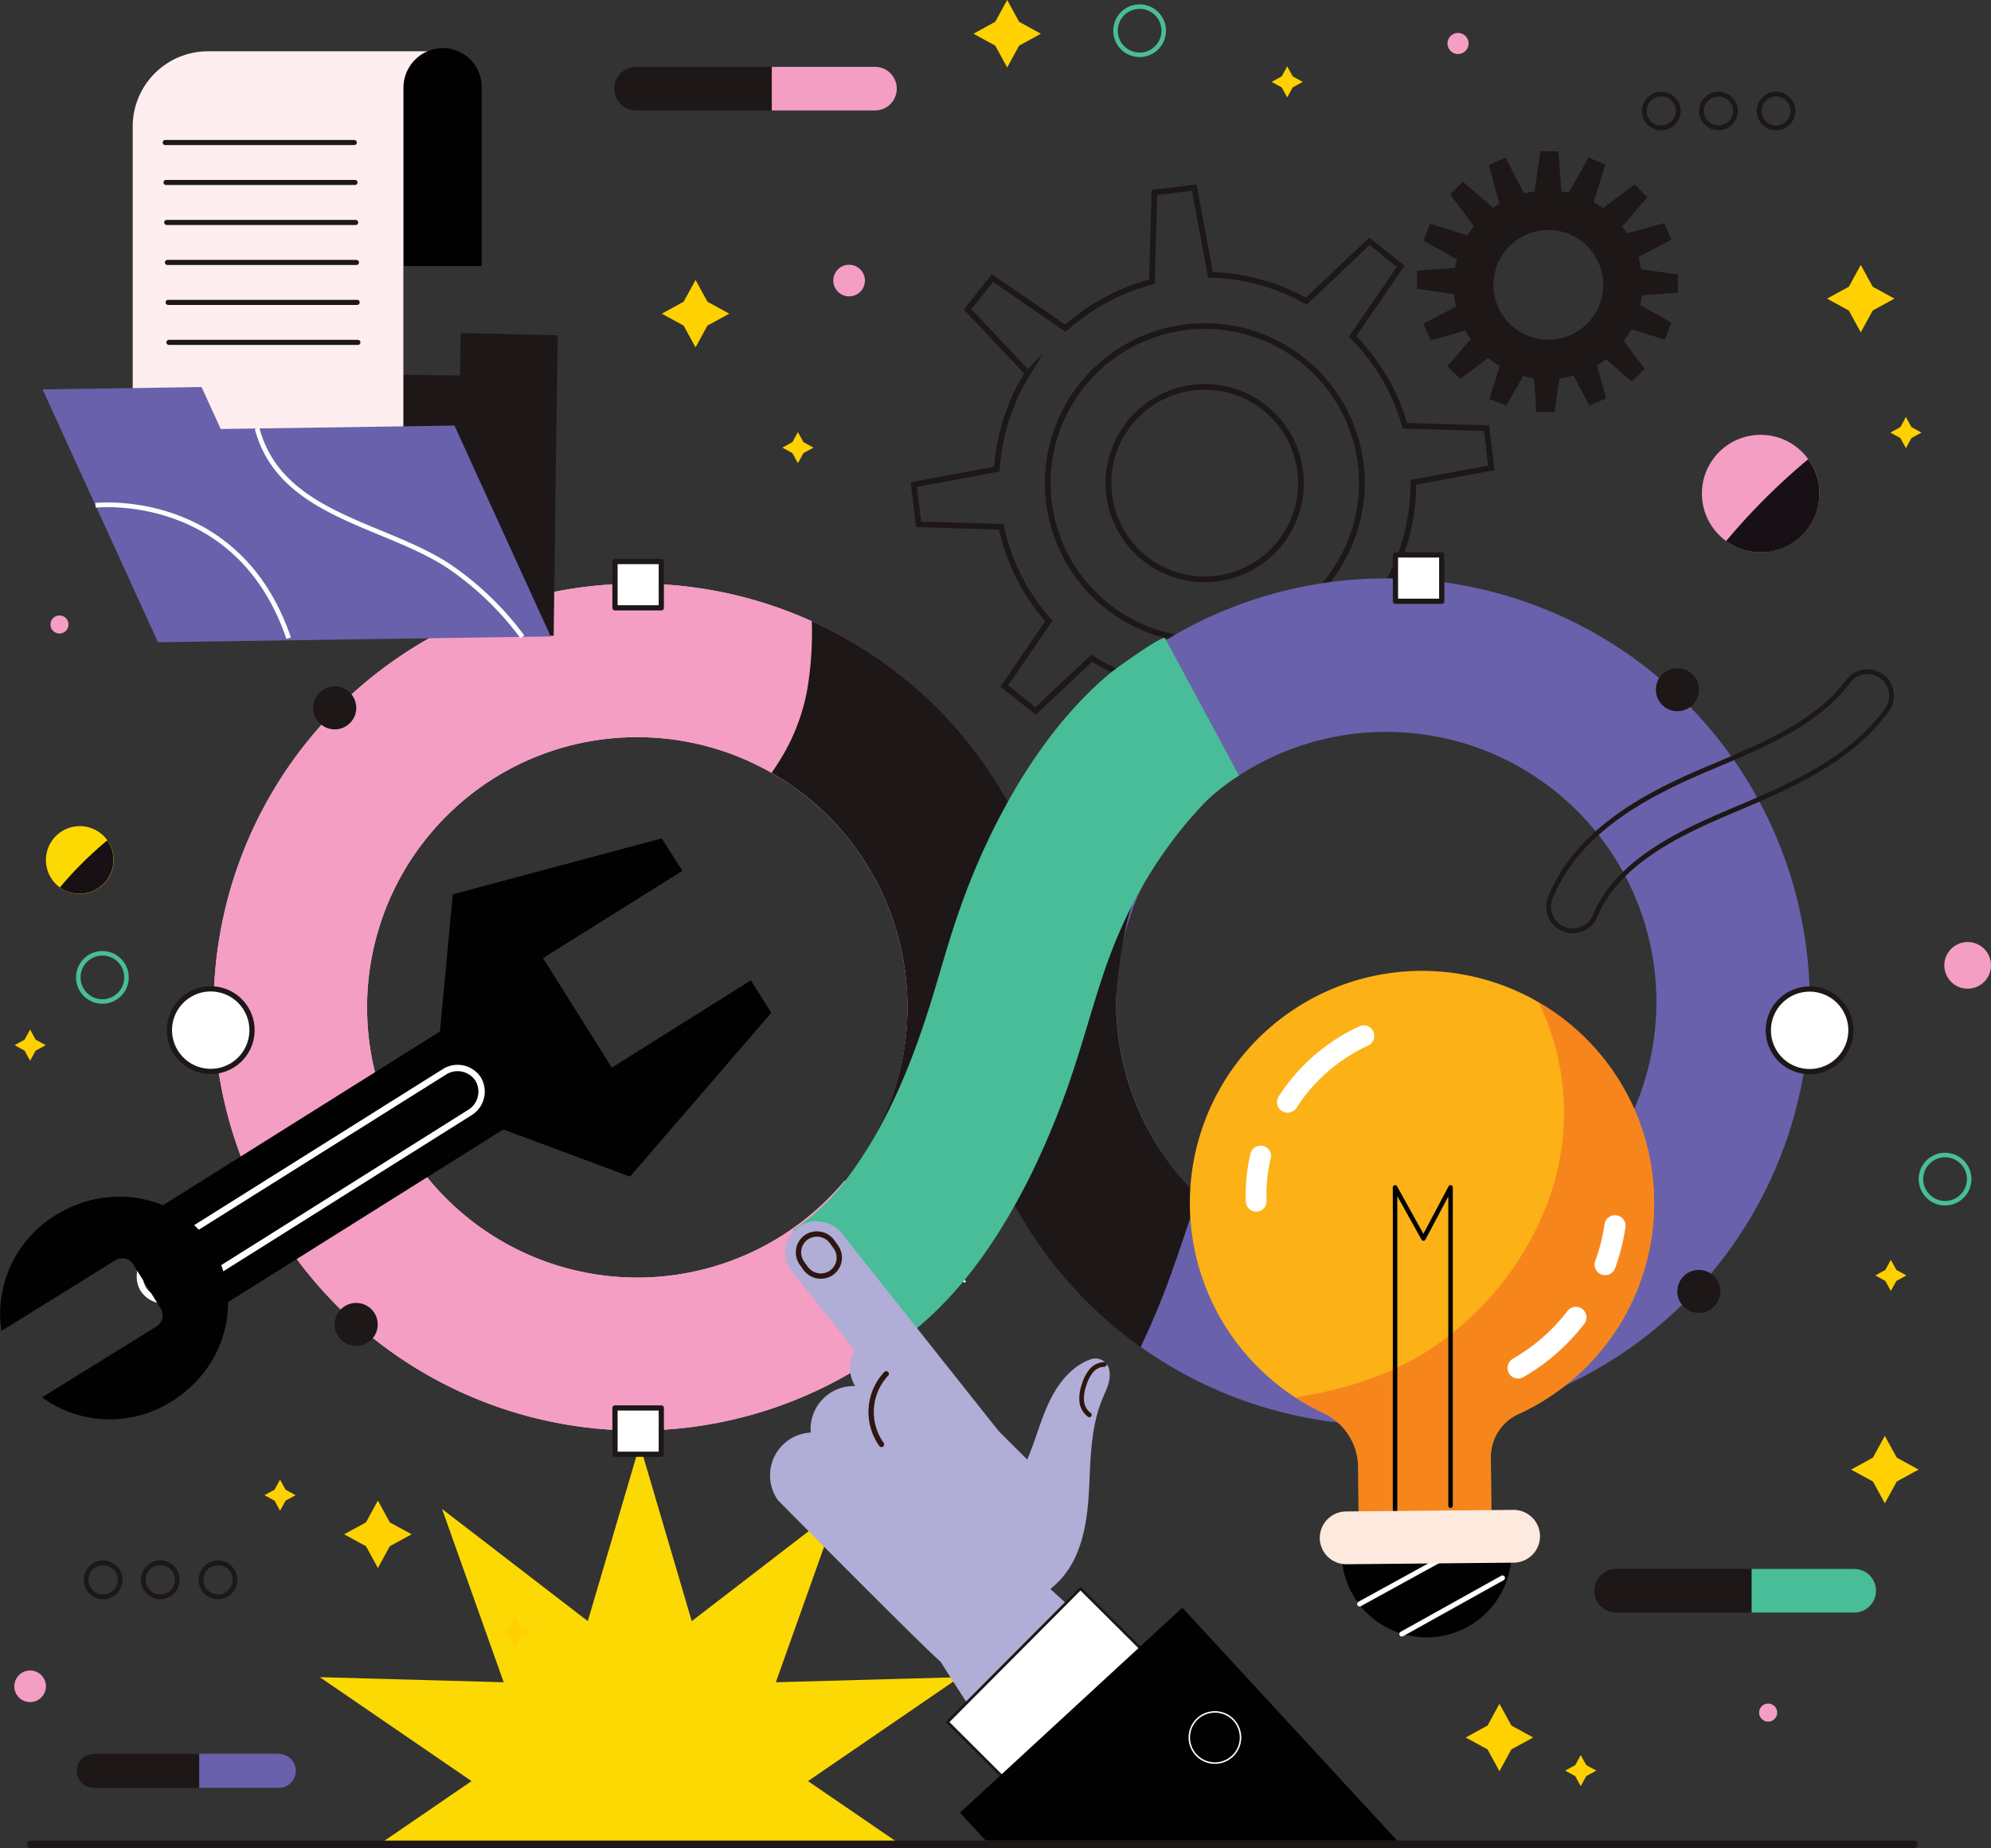 <svg id="Layer_1" data-name="Layer 1" xmlns="http://www.w3.org/2000/svg" viewBox="0 0 423.07 392.8"><rect x="0" y="0" width="423.07" height="392.8" fill="#333333" stroke="none"/><defs><style>.cls-1{fill:#fdd904;}.cls-14,.cls-16,.cls-19,.cls-2,.cls-20,.cls-21,.cls-22,.cls-24,.cls-25,.cls-27,.cls-28,.cls-29,.cls-3,.cls-30,.cls-31,.cls-5{fill:none;}.cls-14,.cls-2,.cls-25,.cls-27,.cls-3,.cls-30{stroke:#1d1717;}.cls-2,.cls-24,.cls-27,.cls-31,.cls-5{stroke-miterlimit:10;}.cls-2{stroke-width:1.21px;}.cls-14,.cls-16,.cls-19,.cls-20,.cls-21,.cls-22,.cls-25,.cls-28,.cls-29,.cls-3,.cls-30,.cls-5{stroke-linecap:round;}.cls-14,.cls-16,.cls-19,.cls-20,.cls-21,.cls-22,.cls-25,.cls-28,.cls-29,.cls-3,.cls-30{stroke-linejoin:round;}.cls-3{stroke-width:1.01px;}.cls-4{fill:#171015;}.cls-5{stroke:#49bd98;}.cls-21,.cls-5{stroke-width:0.96px;}.cls-6{fill:#ffd100;}.cls-7{fill:#f5bcd7;}.cls-8{fill:#f49ec4;}.cls-9{fill:#1d1717;}.cls-10{fill:#6961ab;}.cls-11{fill:#feeeef;}.cls-12{fill:#49bd98;}.cls-13{fill:#fff;}.cls-14{stroke-width:1.11px;}.cls-15{fill:#010101;}.cls-16,.cls-19,.cls-20,.cls-22,.cls-24,.cls-31{stroke:#fff;}.cls-16{stroke-width:1.35px;}.cls-17{fill:#fcb116;}.cls-18{fill:#f26921;opacity:0.6;}.cls-19{stroke-width:4.41px;}.cls-20{stroke-width:4.49px;}.cls-21{stroke:#010101;}.cls-22{stroke-width:1.07px;}.cls-23{fill:#fee9df;}.cls-25{stroke-width:1.08px;}.cls-26{fill:#b0add6;}.cls-27{stroke-width:0.59px;}.cls-28,.cls-29{stroke:#2e1611;}.cls-28{stroke-width:1.13px;}.cls-29{stroke-width:0.99px;}.cls-30{stroke-width:1.6px;}.cls-31{stroke-width:0.32px;}</style></defs><polygon class="cls-1" points="100.2 378.56 81.28 391.52 190.62 391.52 171.69 378.56 203.94 356.47 164.86 357.55 177.97 320.72 146.99 344.56 135.95 307.07 124.9 344.56 93.93 320.72 107.03 357.55 67.96 356.47 100.2 378.56"/><path class="cls-2" d="M316.89,99.45l-1-8.45-17.34-.5a44.23,44.23,0,0,0-11.13-19l10.21-14.9L291,51.28,277.57,64a44.1,44.1,0,0,0-20.35-5.59l-3.45-18.52-8.46,1-.54,19a44,44,0,0,0-18.37,9.89L210.9,59.09l-5.3,6.65,12.79,13.55a44,44,0,0,0-6.57,20.41L194.18,103l1,8.45,17.57.51A44.08,44.08,0,0,0,222.87,132l-9.47,13.82,6.66,5.29L232,139.88a44.21,44.21,0,0,0,22.39,7l2.92,15.65,8.45-1,.46-15.86A44,44,0,0,0,287,134.31l13.19,9,5.3-6.65-11.15-11.82a44.13,44.13,0,0,0,6-22.34ZM258.31,123a20.45,20.45,0,1,1,18-22.61A20.44,20.44,0,0,1,258.31,123Zm1.46,12.85A33.38,33.38,0,1,1,289.18,98.9,33.37,33.37,0,0,1,259.77,135.82Z"/><path class="cls-3" d="M21.92,339.4h0a3.63,3.63,0,0,1-3.62-3.62h0a3.62,3.62,0,0,1,3.62-3.61h0a3.61,3.61,0,0,1,3.61,3.61h0A3.62,3.62,0,0,1,21.92,339.4Z"/><path class="cls-3" d="M34.06,339.4h0a3.62,3.62,0,0,1-3.61-3.62h0a3.61,3.61,0,0,1,3.61-3.61h0a3.62,3.62,0,0,1,3.62,3.61h0A3.63,3.63,0,0,1,34.06,339.4Z"/><path class="cls-3" d="M46.32,339.4h0a3.62,3.62,0,0,1-3.61-3.62h0a3.61,3.61,0,0,1,3.61-3.61h0a3.62,3.62,0,0,1,3.62,3.61h0A3.63,3.63,0,0,1,46.32,339.4Z"/><path class="cls-3" d="M353,27.18h0a3.63,3.63,0,0,1-3.62-3.61h0A3.63,3.63,0,0,1,353,20h0a3.63,3.63,0,0,1,3.62,3.62h0A3.63,3.63,0,0,1,353,27.18Z"/><path class="cls-3" d="M365.15,27.18h0a3.62,3.62,0,0,1-3.61-3.61h0A3.62,3.62,0,0,1,365.15,20h0a3.63,3.63,0,0,1,3.62,3.62h0A3.63,3.63,0,0,1,365.15,27.18Z"/><path class="cls-3" d="M377.41,27.18h0a3.62,3.62,0,0,1-3.61-3.61h0A3.62,3.62,0,0,1,377.41,20h0A3.63,3.63,0,0,1,381,23.57h0A3.63,3.63,0,0,1,377.41,27.18Z"/><path class="cls-1" d="M24.16,182.79a7.2,7.2,0,1,1-7.2-7.2A7.2,7.2,0,0,1,24.16,182.79Z"/><path class="cls-4" d="M12.73,188.61a7.19,7.19,0,0,0,10.06-10A79.51,79.51,0,0,0,12.73,188.61Z"/><path class="cls-5" d="M247.28,6.53a5.12,5.12,0,1,1-5.11-5.12A5.11,5.11,0,0,1,247.28,6.53Z"/><path class="cls-5" d="M26.88,207.74a5.12,5.12,0,1,1-5.12-5.12A5.12,5.12,0,0,1,26.88,207.74Z"/><path class="cls-5" d="M418.43,250.61a5.12,5.12,0,1,1-5.12-5.12A5.12,5.12,0,0,1,418.43,250.61Z"/><polygon class="cls-6" points="169.55 91.83 170.72 93.97 172.86 95.14 170.72 96.31 169.55 98.45 168.38 96.31 166.24 95.14 168.38 93.97 169.55 91.83"/><polygon class="cls-6" points="273.52 14.1 274.69 16.23 276.82 17.41 274.69 18.57 273.52 20.71 272.35 18.57 270.21 17.41 272.35 16.23 273.52 14.1"/><polygon class="cls-6" points="6.4 218.83 7.57 220.97 9.71 222.14 7.57 223.31 6.4 225.45 5.23 223.31 3.1 222.14 5.23 220.97 6.4 218.83"/><polygon class="cls-6" points="109.41 343.59 110.58 345.73 112.72 346.9 110.58 348.07 109.41 350.21 108.24 348.07 106.1 346.9 108.24 345.73 109.41 343.59"/><polygon class="cls-6" points="404.99 88.63 406.16 90.77 408.3 91.94 406.16 93.11 404.99 95.25 403.82 93.11 401.68 91.94 403.82 90.77 404.99 88.63"/><polygon class="cls-6" points="401.79 267.77 402.96 269.91 405.1 271.08 402.96 272.25 401.79 274.39 400.62 272.25 398.49 271.08 400.62 269.91 401.79 267.77"/><polygon class="cls-6" points="335.89 373.02 337.06 375.16 339.2 376.33 337.06 377.5 335.89 379.64 334.73 377.5 332.59 376.33 334.73 375.16 335.89 373.02"/><polygon class="cls-6" points="59.51 314.48 60.68 316.62 62.81 317.79 60.68 318.96 59.51 321.1 58.34 318.96 56.2 317.79 58.34 316.62 59.51 314.48"/><polygon class="cls-6" points="147.8 59.5 150.33 64.13 154.97 66.67 150.33 69.2 147.8 73.84 145.26 69.2 140.63 66.67 145.26 64.13 147.8 59.5"/><polygon class="cls-6" points="214.02 0 216.55 4.63 221.18 7.17 216.55 9.7 214.02 14.34 211.48 9.7 206.85 7.17 211.48 4.63 214.02 0"/><polygon class="cls-6" points="395.4 56.3 397.93 60.94 402.56 63.47 397.93 66 395.4 70.64 392.86 66 388.23 63.47 392.86 60.94 395.4 56.3"/><polygon class="cls-6" points="80.3 318.94 82.83 323.57 87.47 326.1 82.83 328.64 80.3 333.27 77.77 328.64 73.13 326.1 77.77 323.57 80.3 318.94"/><polygon class="cls-6" points="400.51 305.18 403.05 309.81 407.68 312.35 403.05 314.88 400.51 319.52 397.98 314.88 393.35 312.35 397.98 309.81 400.51 305.18"/><polygon class="cls-6" points="318.62 362.12 321.16 366.75 325.79 369.29 321.16 371.82 318.62 376.46 316.09 371.82 311.45 369.29 316.09 366.75 318.62 362.12"/><g id="Capa-2"><path class="cls-7" d="M135.4,124.05a90,90,0,1,0,63.66,26.38A89.79,89.79,0,0,0,135.4,124.05Zm0,32.63A57.43,57.43,0,1,1,94.82,173.5,57.17,57.17,0,0,1,135.4,156.68Z"/><path class="cls-8" d="M135.4,124.05a90,90,0,1,0,63.66,26.38A89.79,89.79,0,0,0,135.4,124.05Zm0,32.63A57.43,57.43,0,1,1,94.82,173.5,57.17,57.17,0,0,1,135.4,156.68Z"/><path class="cls-9" d="M171.47,146.92a43,43,0,0,1-6,15.06c-.49.78-1,1.53-1.51,2.29a57.35,57.35,0,0,1,15.47,86.62c2.32,1.41,4.58,2.92,6.76,4.53A126.72,126.72,0,0,1,204.29,272,90,90,0,0,0,172.5,132,72.68,72.68,0,0,1,171.47,146.92Z"/><path class="cls-10" d="M294.55,122.93A90,90,0,1,0,358.2,149.3,89.79,89.79,0,0,0,294.55,122.93Zm0,32.63A57.39,57.39,0,1,1,254,172.37,57.16,57.16,0,0,1,294.55,155.56Z"/><path class="cls-9" d="M242.38,286.29a165.14,165.14,0,0,0,6.41-15.38c2-5.59,3.88-11.24,5.7-16.89l-.53-.52A57.07,57.07,0,0,1,237.15,213c0-4.29,2.14-20.64,4.6-22.77-7.07.76-17.38,11.6-24.47,12.13-4.08.31-8.15.57-12.23.82a91.32,91.32,0,0,0-.54,9.82,90.14,90.14,0,0,0,37.87,73.33Z"/><path class="cls-11" d="M204.66,271.79c-.1.14-.15.28-.26.43l.52.44c.11-.14.27-.19.39-.31Z"/><path class="cls-12" d="M192.13,284.4c12-8.88,20.5-21.77,27.05-34.95a177,177,0,0,0,9.66-24.33c2.93-9.07,5.22-18.35,9.07-27.09a94.66,94.66,0,0,1,14.32-23.25c.58-.68,1.18-1.36,1.78-2a38.46,38.46,0,0,1,9.27-7.94l-15.71-29.18c-.45-.84-10.93,6.79-11.48,7.25-8.08,6.7-14.62,15.17-20,24.14a146.11,146.11,0,0,0-11.88,25.44c-2.63,7.25-4.54,14.69-6.87,22-4,12.56-9.23,25.22-17.24,35.78a45.26,45.26,0,0,1-11.59,11.13Z"/></g><circle class="cls-13" cx="44.78" cy="218.96" r="8.78" transform="translate(-178.61 212.04) rotate(-76.67)"/><circle class="cls-14" cx="44.78" cy="218.96" r="8.78" transform="translate(-178.61 212.04) rotate(-76.67)"/><circle class="cls-13" cx="384.53" cy="218.96" r="8.78" transform="translate(-57.95 214.83) rotate(-29.12)"/><circle class="cls-14" cx="384.53" cy="218.96" r="8.78" transform="translate(-57.95 214.83) rotate(-29.12)"/><rect class="cls-13" x="130.68" y="119.35" width="9.84" height="9.84"/><rect class="cls-14" x="130.68" y="119.35" width="9.84" height="9.84"/><rect class="cls-13" x="296.52" y="117.95" width="9.84" height="9.84"/><rect class="cls-14" x="296.52" y="117.95" width="9.84" height="9.84"/><rect class="cls-13" x="296.52" y="299.25" width="9.84" height="9.84"/><rect class="cls-14" x="296.52" y="299.25" width="9.84" height="9.84"/><rect class="cls-13" x="130.68" y="299.25" width="9.84" height="9.84"/><rect class="cls-14" x="130.68" y="299.25" width="9.84" height="9.84"/><path class="cls-9" d="M75.7,150.45a4.57,4.57,0,1,1-4.57-4.57A4.58,4.58,0,0,1,75.7,150.45Z"/><path class="cls-9" d="M80.26,281.5a4.57,4.57,0,1,1-4.56-4.57A4.57,4.57,0,0,1,80.26,281.5Z"/><path class="cls-9" d="M361,146.58a4.57,4.57,0,1,1-4.57-4.56A4.56,4.56,0,0,1,361,146.58Z"/><path class="cls-9" d="M365.56,274.47a4.57,4.57,0,1,1-4.57-4.56A4.56,4.56,0,0,1,365.56,274.47Z"/><path class="cls-15" d="M140.62,178.19,96.21,190.08l-4.15,44.44,41.82,15.56,30-34.81-4.33-6.9L130,226.92l-14.62-23.29L145,185.09Z"/><path class="cls-15" d="M106.26,211.22l13.17,21L39.38,282.45l-13.17-21Z"/><path class="cls-16" d="M101.6,229.34h0a5.23,5.23,0,0,1-1.84,7.17l-62,39A5.26,5.26,0,0,1,30.45,274h0a5.25,5.25,0,0,1,1.84-7.18l62.05-38.95A5.23,5.23,0,0,1,101.6,229.34Z"/><path class="cls-15" d="M8.93,297a24.5,24.5,0,0,0,27.59.82C48.06,290.68,51.9,276,45.1,265.05s-21.67-14-33.21-6.81A24.59,24.59,0,0,0,.3,282.89l24.15-15a2.77,2.77,0,0,1,3.83.79l5.91,9.5a2.78,2.78,0,0,1-1,3.79Z"/><path class="cls-9" d="M329,40.47A20.07,20.07,0,1,0,349,60.54,20.07,20.07,0,0,0,329,40.47Zm0,31.73a11.66,11.66,0,1,1,11.67-11.66A11.65,11.65,0,0,1,329,72.2Z"/><polygon class="cls-9" points="331.89 42.43 325.83 42.43 327.3 32.16 331.15 32.16 331.89 42.43"/><polygon class="cls-9" points="325.74 77.3 331.8 77.3 330.33 87.58 326.48 87.58 325.74 77.3"/><polygon class="cls-9" points="346.25 62.94 346.25 56.89 356.53 58.35 356.53 62.21 346.25 62.94"/><polygon class="cls-9" points="311.38 56.79 311.38 62.85 301.1 61.38 301.1 57.53 311.38 56.79"/><polygon class="cls-9" points="338.97 74.37 343.25 70.09 349.48 78.39 346.76 81.12 338.97 74.37"/><polygon class="cls-9" points="318.66 45.37 314.38 49.65 308.15 41.34 310.87 38.62 318.66 45.37"/><polygon class="cls-9" points="314.31 70.02 318.6 74.31 310.29 80.53 307.56 77.81 314.31 70.02"/><polygon class="cls-9" points="343.32 49.71 339.04 45.43 347.34 39.2 350.07 41.93 343.32 49.71"/><polygon class="cls-9" points="338.06 44.77 332.42 42.55 337.55 33.52 341.14 34.94 338.06 44.77"/><polygon class="cls-9" points="319.57 74.97 325.21 77.19 320.08 86.21 316.49 84.8 319.57 74.97"/><polygon class="cls-9" points="343.92 69.11 346.13 63.48 355.16 68.6 353.75 72.19 343.92 69.11"/><polygon class="cls-9" points="313.71 50.63 311.5 56.26 302.47 51.13 303.88 47.55 313.71 50.63"/><polygon class="cls-9" points="332.96 77.08 338.51 74.66 341.27 84.67 337.73 86.21 332.96 77.08"/><polygon class="cls-9" points="324.67 42.66 319.12 45.07 316.36 35.06 319.9 33.52 324.67 42.66"/><polygon class="cls-9" points="311.6 64.01 314.02 69.56 304.01 72.32 302.47 68.79 311.6 64.01"/><polygon class="cls-9" points="346.03 55.73 343.61 50.17 353.62 47.42 355.16 50.95 346.03 55.73"/><path class="cls-17" d="M351.49,255.2a49.33,49.33,0,1,0-70.19,45.18,12.8,12.8,0,0,1,7.3,11.48l.13,13.55a14.3,14.3,0,0,0,12.08,14.13,14.14,14.14,0,0,0,16.13-14.1l-.15-15.69a10,10,0,0,1,5.92-9.22A49.32,49.32,0,0,0,351.49,255.2Z"/><path class="cls-18" d="M326.94,213a54.09,54.09,0,0,1,.52,46,65.27,65.27,0,0,1-23.8,27.94c-8.59,5.52-18.41,8.56-28.44,10.05a48.68,48.68,0,0,0,6.08,3.39,12.8,12.8,0,0,1,7.3,11.48l.13,13.55a14.3,14.3,0,0,0,12.08,14.13,14.14,14.14,0,0,0,16.13-14.1l-.15-15.69a10,10,0,0,1,5.92-9.22A49.34,49.34,0,0,0,326.94,213Z"/><path class="cls-15" d="M285.08,326.39l0,3.88A18,18,0,0,0,303.21,348h.23a18,18,0,0,0,17.74-18.09l0-3.88Z"/><path class="cls-19" d="M267.87,245.7a35.77,35.77,0,0,0-.94,9.62"/><path class="cls-20" d="M289.78,220.18a38.42,38.42,0,0,0-16.18,14.07"/><path class="cls-20" d="M334.86,280a41.49,41.49,0,0,1-12.28,10.75"/><path class="cls-20" d="M343.17,260.53a40.58,40.58,0,0,1-2.09,8.25"/><polyline class="cls-21" points="296.44 320.91 296.44 252.37 302.47 263.24 308.23 252.37 308.23 320.03"/><line class="cls-22" x1="288.91" y1="340.91" x2="317.02" y2="325.46"/><line class="cls-22" x1="297.87" y1="347.3" x2="319.26" y2="335.38"/><path class="cls-22" d="M321.18,332.5"/><path class="cls-22" d="M299.72,347.7"/><path class="cls-23" d="M321.68,332.13l-35.58.34a5.63,5.63,0,0,1-5.66-5.55h0a5.63,5.63,0,0,1,5.56-5.67l35.57-.34a5.63,5.63,0,0,1,5.67,5.56h0A5.63,5.63,0,0,1,321.68,332.13Z"/><polygon class="cls-9" points="118.38 80.29 118.53 71.27 97.89 70.78 97.75 79.8 35.35 79.08 34.62 133.91 117.65 135.13 118.24 89.08 118.24 89.08 118.33 83.53 118.38 80.29 118.38 80.29"/><path class="cls-11" d="M28.2,27v92.82H85.87s0-.07,0-.11h-.16V56.5h8.77V10.9H44.24A16,16,0,0,0,28.2,27Z"/><path class="cls-15" d="M94.2,10.21a8.45,8.45,0,0,0-8.47,8.47V56.53h16.63v-38A8.3,8.3,0,0,0,94.2,10.21Z"/><polygon class="cls-10" points="13.12 91.68 9.05 82.76 42.83 82.26 46.9 91.18 96.57 90.45 117.02 135.27 33.56 136.5 17.08 100.36 17.08 100.36 14.57 94.88 13.12 91.68 13.12 91.68"/><path class="cls-24" d="M20.29,107.4S50.56,104,61.34,135.64"/><path class="cls-24" d="M54.63,91.07c5,18.85,27.8,20.22,41.46,29.75A64.53,64.53,0,0,1,111,135.36"/><line class="cls-25" x1="35.11" y1="30.29" x2="75.28" y2="30.29"/><line class="cls-25" x1="35.27" y1="38.78" x2="75.43" y2="38.78"/><line class="cls-25" x1="35.42" y1="47.28" x2="75.58" y2="47.28"/><line class="cls-25" x1="35.58" y1="55.78" x2="75.74" y2="55.78"/><line class="cls-25" x1="35.73" y1="64.27" x2="75.89" y2="64.27"/><line class="cls-25" x1="35.89" y1="72.77" x2="76.05" y2="72.77"/><circle class="cls-8" cx="374.12" cy="104.9" r="12.48"/><path class="cls-4" d="M366.79,115a12.47,12.47,0,0,0,17.44-17.4A137.16,137.16,0,0,0,366.79,115Z"/><path class="cls-26" d="M223.19,337.73a18.42,18.42,0,0,0,5.09-6.33c2.55-5.21,3-11.17,3.24-17s.51-11.73,2.74-17.09c.77-1.86,1.8-3.78,1.5-5.77a3,3,0,0,0-3.94-2.65c-4,1.4-6.82,4.92-8.68,8.69s-2.91,7.87-4.5,11.75c-.12.3-.24.59-.37.87L205,297c0,.13.07.26.1.39l-11.91-11.86a7.36,7.36,0,0,0-11.47,9.07,9.16,9.16,0,0,0-9.25,7.1,9,9,0,0,0-.2,2.78,9.11,9.11,0,0,0-6.93,14.42s29.66,30,34.58,34.35c2.7,4.35,5.59,8.79,8.62,13.26l22.09-22.18Q226.87,341.1,223.19,337.73Z"/><rect class="cls-13" x="212.55" y="338.87" width="20.03" height="40.05" transform="translate(318.1 -52.46) rotate(44.88)"/><rect class="cls-27" x="212.55" y="338.87" width="20.03" height="40.05" transform="translate(318.1 -52.46) rotate(44.88)"/><rect class="cls-26" x="183.8" y="253.67" width="13.32" height="67.55" rx="6.31" transform="translate(-137.39 180.61) rotate(-38.42)"/><path class="cls-28" d="M188.31,292a11.87,11.87,0,0,0-1,15"/><path class="cls-28" d="M176.72,270.49h0a4,4,0,0,1-5.5-.87l-.8-1.12a3.94,3.94,0,0,1,.87-5.49h0a4,4,0,0,1,5.5.87l.8,1.11A3.94,3.94,0,0,1,176.72,270.49Z"/><polygon class="cls-15" points="296.88 391.2 251.23 341.7 203.99 385.27 209.46 391.2 296.88 391.2"/><path class="cls-29" d="M234.65,290a3.75,3.75,0,0,0-2.79,1.39,8.08,8.08,0,0,0-1.46,2.84,8.53,8.53,0,0,0-.55,3.49,4.06,4.06,0,0,0,1.63,3"/><line class="cls-30" x1="6.5" y1="392" x2="406.69" y2="392"/><path class="cls-31" d="M263.6,369.29a5.44,5.44,0,1,1-5.44-5.44A5.45,5.45,0,0,1,263.6,369.29Z"/><path class="cls-9" d="M185.7,23.48H135.16a4.65,4.65,0,0,1-4.64-4.64h0a4.65,4.65,0,0,1,4.64-4.63H185.7a4.64,4.64,0,0,1,4.64,4.63h0A4.64,4.64,0,0,1,185.7,23.48Z"/><path class="cls-8" d="M185.7,14.21H164v9.27H185.7a4.64,4.64,0,1,0,0-9.27Z"/><path class="cls-9" d="M394,342.74H343.41a4.66,4.66,0,0,1-4.64-4.64h0a4.66,4.66,0,0,1,4.64-4.64H394a4.65,4.65,0,0,1,4.63,4.64h0A4.65,4.65,0,0,1,394,342.74Z"/><path class="cls-12" d="M394,333.46H372.2v9.28H394a4.64,4.64,0,0,0,0-9.28Z"/><path class="cls-9" d="M59.26,380H19.93a3.61,3.61,0,0,1-3.61-3.61h0a3.62,3.62,0,0,1,3.61-3.61H59.26a3.63,3.63,0,0,1,3.61,3.61h0A3.62,3.62,0,0,1,59.26,380Z"/><path class="cls-10" d="M59.26,372.73H42.33V380H59.26a3.61,3.61,0,1,0,0-7.22Z"/><path class="cls-3" d="M334.18,197.84a5.12,5.12,0,0,1-4.74-7.06c5.73-13.95,19.57-21.45,32.36-26.94l3-1.27c10.55-4.48,21.46-9.12,27.84-17.64a5.12,5.12,0,1,1,8.19,6.14c-8,10.73-20.23,15.91-32,20.92l-2.94,1.26c-10.89,4.67-22.6,10.87-26.93,21.41A5.12,5.12,0,0,1,334.18,197.84Z"/><circle class="cls-8" cx="180.43" cy="59.63" r="3.36"/><circle class="cls-8" cx="6.4" cy="358.41" r="3.36"/><path class="cls-8" d="M312.06,9.25A2.24,2.24,0,1,1,309.82,7,2.24,2.24,0,0,1,312.06,9.25Z"/><circle class="cls-8" cx="418.11" cy="205.18" r="4.96"/><path class="cls-8" d="M377.64,364a1.92,1.92,0,1,1-1.92-1.92A1.92,1.92,0,0,1,377.64,364Z"/><circle class="cls-8" cx="12.64" cy="132.73" r="1.92"/></svg>